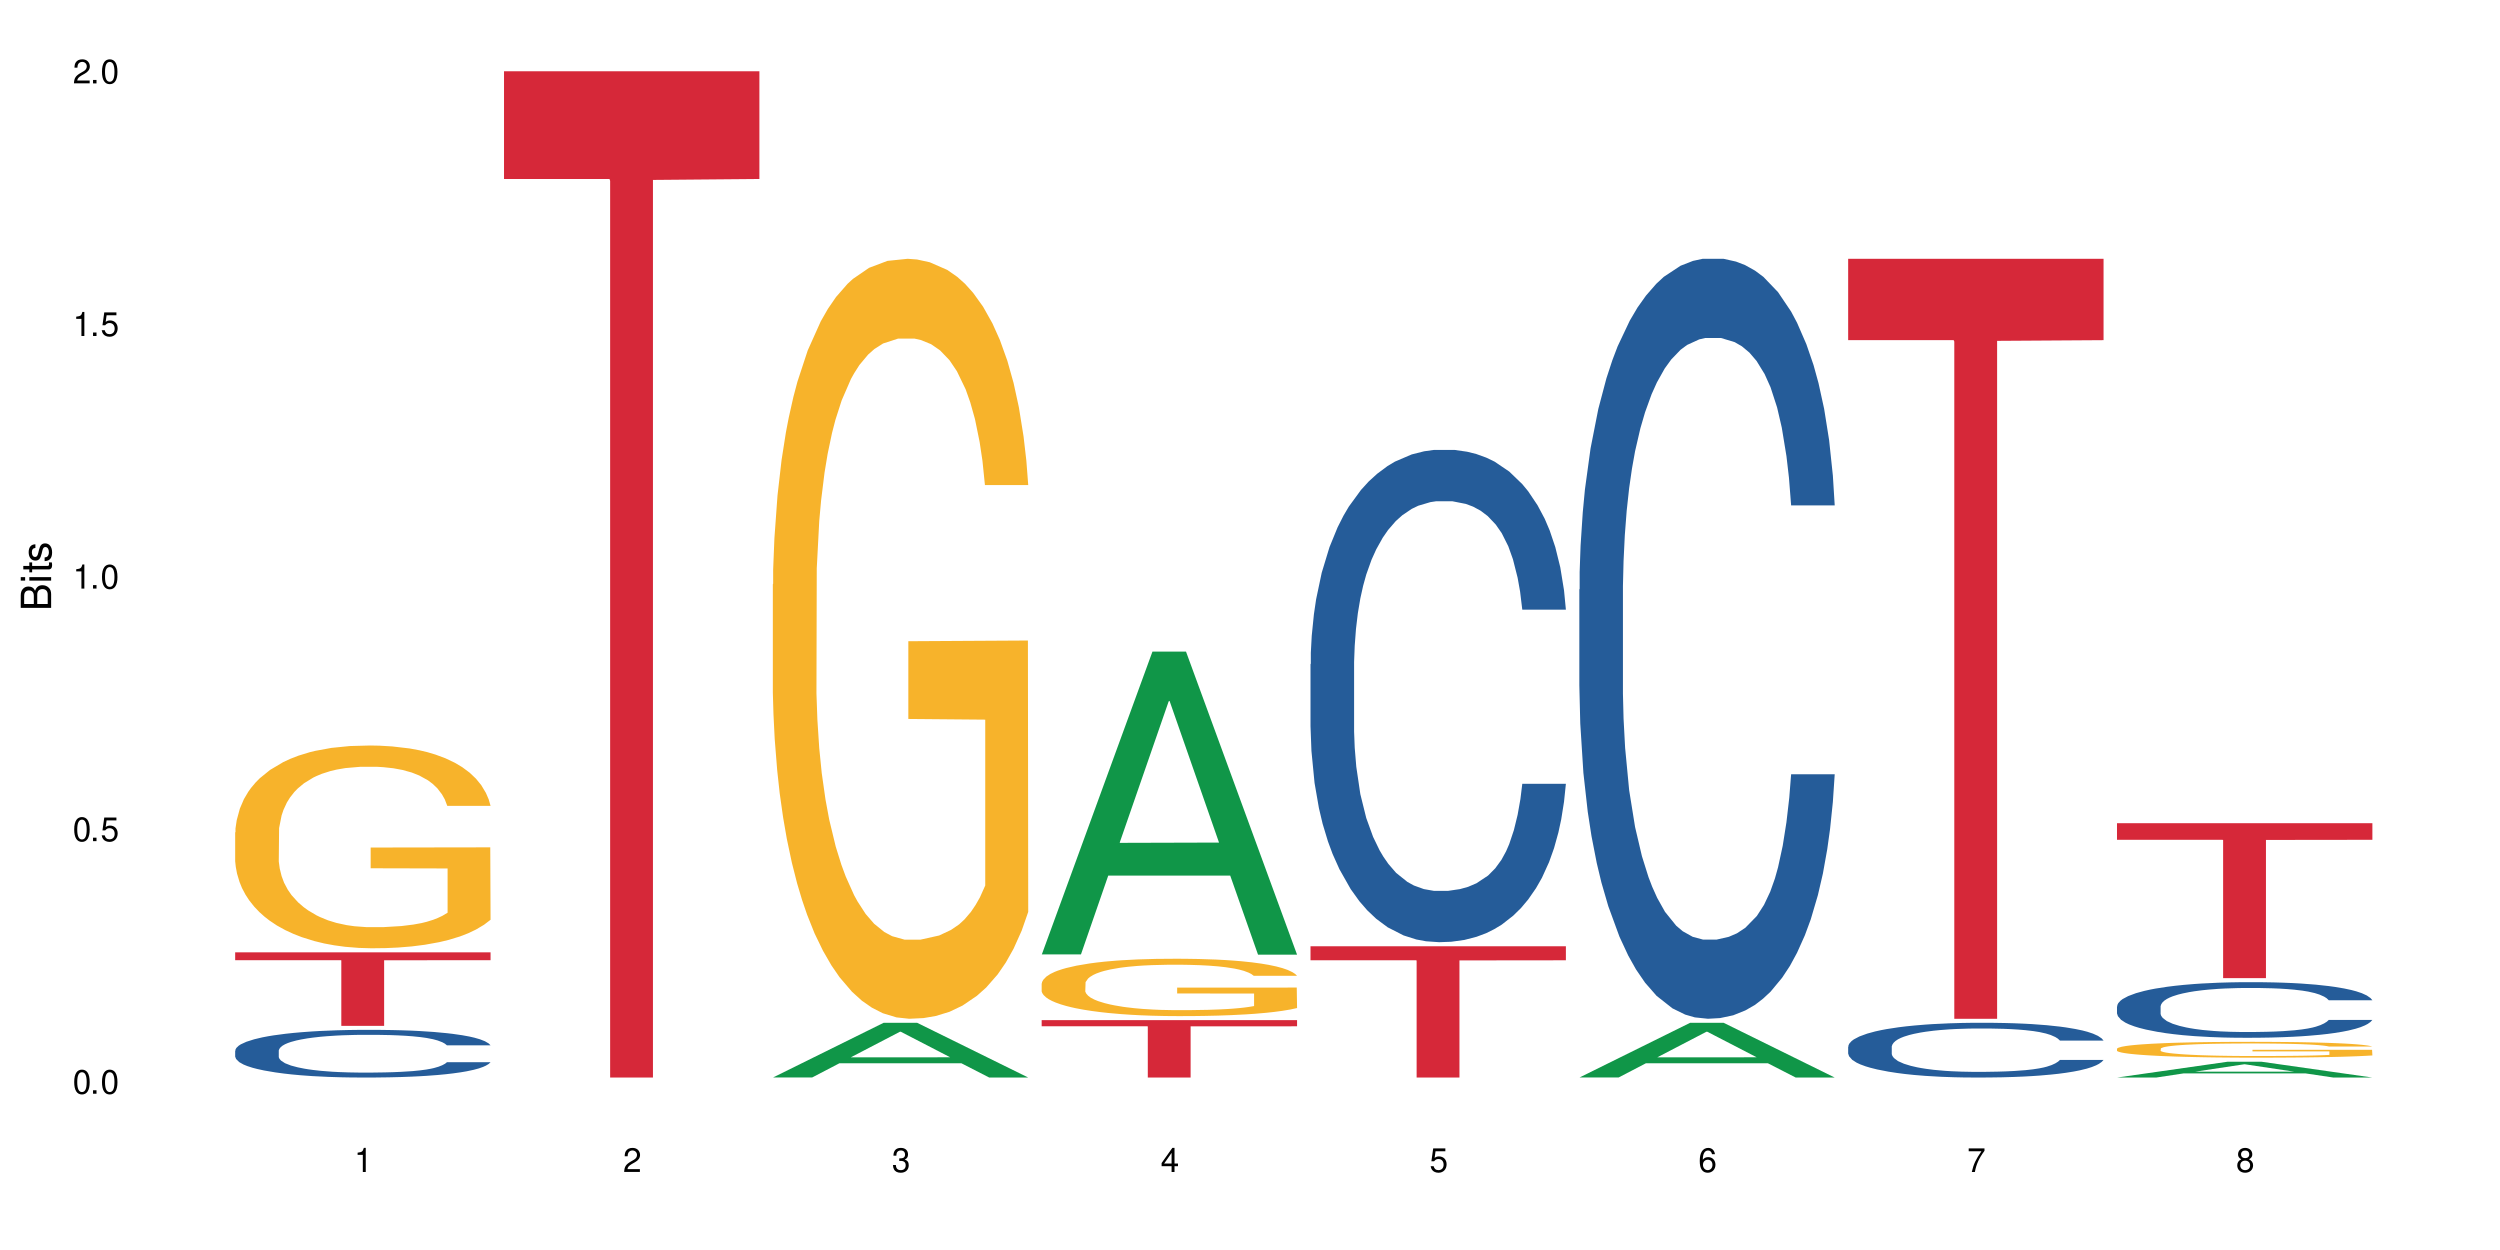 <?xml version="1.0" encoding="UTF-8"?>
<svg xmlns="http://www.w3.org/2000/svg" xmlns:xlink="http://www.w3.org/1999/xlink" width="720" height="360" viewBox="0 0 720 360">
<defs>
<g>
<g id="glyph-0-0">
</g>
<g id="glyph-0-1">
<path d="M 2.641 -6.938 C 2 -6.938 1.422 -6.656 1.078 -6.172 C 0.641 -5.562 0.406 -4.641 0.406 -3.359 C 0.406 -1.016 1.188 0.219 2.641 0.219 C 4.078 0.219 4.859 -1.016 4.859 -3.297 C 4.859 -4.641 4.656 -5.547 4.203 -6.172 C 3.844 -6.656 3.281 -6.938 2.641 -6.938 Z M 2.641 -6.188 C 3.547 -6.188 4 -5.25 4 -3.375 C 4 -1.406 3.562 -0.484 2.625 -0.484 C 1.734 -0.484 1.281 -1.438 1.281 -3.344 C 1.281 -5.25 1.734 -6.188 2.641 -6.188 Z M 2.641 -6.188 "/>
</g>
<g id="glyph-0-2">
<path d="M 1.828 -1 L 0.828 -1 L 0.828 0 L 1.828 0 Z M 1.828 -1 "/>
</g>
<g id="glyph-0-3">
<path d="M 4.562 -6.797 L 1.062 -6.797 L 0.547 -3.094 L 1.328 -3.094 C 1.719 -3.562 2.047 -3.734 2.578 -3.734 C 3.484 -3.734 4.062 -3.109 4.062 -2.094 C 4.062 -1.125 3.484 -0.531 2.578 -0.531 C 1.828 -0.531 1.375 -0.906 1.188 -1.672 L 0.328 -1.672 C 0.453 -1.109 0.547 -0.844 0.75 -0.594 C 1.125 -0.078 1.828 0.219 2.594 0.219 C 3.969 0.219 4.922 -0.781 4.922 -2.219 C 4.922 -3.562 4.031 -4.484 2.719 -4.484 C 2.25 -4.484 1.859 -4.359 1.469 -4.062 L 1.734 -5.969 L 4.562 -5.969 Z M 4.562 -6.797 "/>
</g>
<g id="glyph-0-4">
<path d="M 2.484 -4.938 L 2.484 0 L 3.328 0 L 3.328 -6.938 L 2.766 -6.938 C 2.469 -5.875 2.281 -5.734 0.984 -5.562 L 0.984 -4.938 Z M 2.484 -4.938 "/>
</g>
<g id="glyph-0-5">
<path d="M 4.859 -0.828 L 1.281 -0.828 C 1.359 -1.406 1.672 -1.781 2.5 -2.281 L 3.469 -2.828 C 4.406 -3.344 4.906 -4.062 4.906 -4.906 C 4.906 -5.484 4.672 -6.031 4.266 -6.406 C 3.859 -6.766 3.375 -6.938 2.719 -6.938 C 1.859 -6.938 1.219 -6.625 0.844 -6.031 C 0.609 -5.672 0.5 -5.234 0.484 -4.531 L 1.328 -4.531 C 1.359 -5.016 1.406 -5.281 1.531 -5.516 C 1.75 -5.938 2.188 -6.203 2.703 -6.203 C 3.469 -6.203 4.031 -5.641 4.031 -4.891 C 4.031 -4.344 3.719 -3.859 3.125 -3.516 L 2.234 -3 C 0.812 -2.172 0.406 -1.531 0.328 -0.016 L 4.859 -0.016 Z M 4.859 -0.828 "/>
</g>
<g id="glyph-0-6">
<path d="M 2.125 -3.188 L 2.578 -3.188 C 3.5 -3.188 3.984 -2.766 3.984 -1.922 C 3.984 -1.062 3.469 -0.531 2.594 -0.531 C 1.656 -0.531 1.203 -1 1.156 -2.016 L 0.312 -2.016 C 0.344 -1.453 0.438 -1.094 0.609 -0.781 C 0.953 -0.109 1.625 0.219 2.547 0.219 C 3.953 0.219 4.859 -0.625 4.859 -1.938 C 4.859 -2.828 4.516 -3.297 3.703 -3.594 C 4.344 -3.844 4.656 -4.328 4.656 -5.031 C 4.656 -6.219 3.875 -6.938 2.578 -6.938 C 1.203 -6.938 0.484 -6.172 0.453 -4.703 L 1.297 -4.703 C 1.312 -5.125 1.344 -5.359 1.453 -5.578 C 1.641 -5.969 2.062 -6.203 2.594 -6.203 C 3.344 -6.203 3.797 -5.75 3.797 -5 C 3.797 -4.516 3.609 -4.219 3.25 -4.047 C 3.016 -3.953 2.703 -3.922 2.125 -3.906 Z M 2.125 -3.188 "/>
</g>
<g id="glyph-0-7">
<path d="M 3.141 -1.672 L 3.141 0 L 3.984 0 L 3.984 -1.672 L 4.984 -1.672 L 4.984 -2.438 L 3.984 -2.438 L 3.984 -6.938 L 3.359 -6.938 L 0.266 -2.578 L 0.266 -1.672 Z M 3.141 -2.438 L 1 -2.438 L 3.141 -5.5 Z M 3.141 -2.438 "/>
</g>
<g id="glyph-0-8">
<path d="M 4.781 -5.125 C 4.609 -6.266 3.891 -6.938 2.844 -6.938 C 2.094 -6.938 1.422 -6.578 1.031 -5.953 C 0.594 -5.266 0.406 -4.422 0.406 -3.172 C 0.406 -2 0.578 -1.25 0.984 -0.641 C 1.359 -0.078 1.953 0.219 2.703 0.219 C 3.984 0.219 4.922 -0.75 4.922 -2.094 C 4.922 -3.375 4.062 -4.281 2.844 -4.281 C 2.172 -4.281 1.641 -4.031 1.281 -3.516 C 1.281 -5.234 1.828 -6.188 2.797 -6.188 C 3.391 -6.188 3.797 -5.797 3.938 -5.125 Z M 2.734 -3.531 C 3.547 -3.531 4.062 -2.953 4.062 -2.031 C 4.062 -1.156 3.484 -0.531 2.703 -0.531 C 1.922 -0.531 1.328 -1.188 1.328 -2.078 C 1.328 -2.938 1.906 -3.531 2.734 -3.531 Z M 2.734 -3.531 "/>
</g>
<g id="glyph-0-9">
<path d="M 4.984 -6.797 L 0.438 -6.797 L 0.438 -5.969 L 4.109 -5.969 C 2.5 -3.656 1.828 -2.234 1.328 0 L 2.219 0 C 2.594 -2.172 3.453 -4.047 4.984 -6.094 Z M 4.984 -6.797 "/>
</g>
<g id="glyph-0-10">
<path d="M 3.75 -3.656 C 4.469 -4.094 4.688 -4.438 4.688 -5.078 C 4.688 -6.172 3.844 -6.938 2.641 -6.938 C 1.438 -6.938 0.594 -6.172 0.594 -5.094 C 0.594 -4.438 0.812 -4.094 1.516 -3.656 C 0.734 -3.266 0.359 -2.703 0.359 -1.922 C 0.359 -0.656 1.281 0.219 2.641 0.219 C 3.984 0.219 4.922 -0.656 4.922 -1.922 C 4.922 -2.703 4.531 -3.266 3.75 -3.656 Z M 2.641 -6.188 C 3.359 -6.188 3.812 -5.75 3.812 -5.062 C 3.812 -4.406 3.344 -3.984 2.641 -3.984 C 1.922 -3.984 1.453 -4.406 1.453 -5.078 C 1.453 -5.75 1.922 -6.188 2.641 -6.188 Z M 2.641 -3.266 C 3.484 -3.266 4.062 -2.719 4.062 -1.906 C 4.062 -1.078 3.484 -0.531 2.625 -0.531 C 1.797 -0.531 1.219 -1.094 1.219 -1.906 C 1.219 -2.719 1.781 -3.266 2.641 -3.266 Z M 2.641 -3.266 "/>
</g>
<g id="glyph-1-0">
</g>
<g id="glyph-1-1">
<path d="M 0 -0.953 L 0 -4.891 C 0 -5.719 -0.234 -6.344 -0.734 -6.797 C -1.188 -7.234 -1.812 -7.469 -2.5 -7.469 C -3.547 -7.469 -4.188 -7 -4.625 -5.875 C -4.984 -6.688 -5.625 -7.094 -6.531 -7.094 C -7.172 -7.094 -7.734 -6.859 -8.141 -6.391 C -8.562 -5.922 -8.75 -5.344 -8.75 -4.5 L -8.75 -0.953 Z M -4.984 -2.062 L -7.766 -2.062 L -7.766 -4.219 C -7.766 -4.844 -7.688 -5.203 -7.453 -5.5 C -7.219 -5.812 -6.859 -5.969 -6.375 -5.969 C -5.891 -5.969 -5.531 -5.812 -5.297 -5.5 C -5.062 -5.203 -4.984 -4.844 -4.984 -4.219 Z M -0.984 -2.062 L -4 -2.062 L -4 -4.781 C -4 -5.766 -3.438 -6.359 -2.484 -6.359 C -1.547 -6.359 -0.984 -5.766 -0.984 -4.781 Z M -0.984 -2.062 "/>
</g>
<g id="glyph-1-2">
<path d="M -6.281 -1.797 L -6.281 -0.797 L 0 -0.797 L 0 -1.797 Z M -8.75 -1.797 L -8.75 -0.797 L -7.484 -0.797 L -7.484 -1.797 Z M -8.75 -1.797 "/>
</g>
<g id="glyph-1-3">
<path d="M -6.281 -3.047 L -6.281 -2.016 L -8.016 -2.016 L -8.016 -1.016 L -6.281 -1.016 L -6.281 -0.172 L -5.469 -0.172 L -5.469 -1.016 L -0.719 -1.016 C -0.078 -1.016 0.281 -1.453 0.281 -2.234 C 0.281 -2.5 0.25 -2.719 0.188 -3.047 L -0.641 -3.047 C -0.609 -2.906 -0.594 -2.766 -0.594 -2.562 C -0.594 -2.141 -0.719 -2.016 -1.156 -2.016 L -5.469 -2.016 L -5.469 -3.047 Z M -6.281 -3.047 "/>
</g>
<g id="glyph-1-4">
<path d="M -4.531 -5.25 C -5.766 -5.25 -6.469 -4.422 -6.469 -2.969 C -6.469 -1.516 -5.719 -0.562 -4.547 -0.562 C -3.562 -0.562 -3.094 -1.062 -2.734 -2.562 L -2.516 -3.484 C -2.344 -4.188 -2.094 -4.469 -1.641 -4.469 C -1.047 -4.469 -0.641 -3.875 -0.641 -3 C -0.641 -2.453 -0.797 -2 -1.062 -1.75 C -1.25 -1.594 -1.422 -1.531 -1.875 -1.469 L -1.875 -0.406 C -0.422 -0.453 0.281 -1.266 0.281 -2.922 C 0.281 -4.5 -0.5 -5.516 -1.719 -5.516 C -2.656 -5.516 -3.172 -4.984 -3.469 -3.734 L -3.703 -2.766 C -3.891 -1.953 -4.156 -1.609 -4.594 -1.609 C -5.188 -1.609 -5.547 -2.125 -5.547 -2.938 C -5.547 -3.75 -5.203 -4.172 -4.531 -4.203 Z M -4.531 -5.25 "/>
</g>
</g>
</defs>
<rect x="-72" y="-36" width="864" height="432" fill="rgb(100%, 100%, 100%)" fill-opacity="1"/>
<path fill-rule="nonzero" fill="rgb(14.51%, 36.078%, 60%)" fill-opacity="1" d="M 67.73 302.578 L 67.82 302.566 L 67.82 302.266 L 68.09 301.789 L 68.719 301.184 L 69.344 300.77 L 70.961 300.031 L 73.203 299.316 L 75.535 298.762 L 77.238 298.438 L 78.766 298.188 L 82.262 297.723 L 84.504 297.484 L 86.926 297.27 L 89.887 297.055 L 92.039 296.93 L 96.883 296.73 L 100.469 296.641 L 103.25 296.605 L 109.262 296.605 L 112.848 296.656 L 115.449 296.719 L 118.32 296.816 L 120.742 296.93 L 124.957 297.207 L 128.727 297.559 L 130.43 297.758 L 133.121 298.148 L 135.184 298.523 L 136.617 298.852 L 138.234 299.316 L 139.668 299.879 L 140.746 300.52 L 141.281 301.059 L 128.727 301.059 L 128.098 300.559 L 127.379 300.168 L 126.035 299.652 L 124.688 299.289 L 122.805 298.926 L 121.102 298.688 L 118.77 298.449 L 116.707 298.301 L 114.555 298.188 L 112.488 298.109 L 108.543 298.035 L 103.969 298.035 L 102.266 298.059 L 98.766 298.16 L 96.883 298.25 L 94.191 298.426 L 92.309 298.586 L 90.066 298.84 L 88.539 299.051 L 86.656 299.379 L 85.312 299.668 L 83.785 300.082 L 82.891 300.395 L 82.082 300.746 L 81.363 301.16 L 80.828 301.598 L 80.469 302.062 L 80.289 302.516 L 80.289 304.461 L 80.469 304.91 L 80.918 305.438 L 82.082 306.203 L 83.785 306.871 L 85.762 307.395 L 87.645 307.773 L 88.719 307.949 L 90.156 308.148 L 92.398 308.398 L 95.629 308.652 L 97.512 308.75 L 100.383 308.852 L 103.34 308.902 L 107.289 308.902 L 110.785 308.852 L 113.117 308.789 L 115.539 308.688 L 118.859 308.477 L 120.922 308.273 L 122.715 308.035 L 124.062 307.797 L 124.957 307.598 L 126.305 307.207 L 127.379 306.781 L 128.188 306.344 L 128.727 305.914 L 141.281 305.914 L 140.746 306.418 L 139.938 306.906 L 139.129 307.27 L 137.875 307.711 L 136.441 308.098 L 134.375 308.539 L 132.672 308.828 L 130.43 309.141 L 128.367 309.379 L 126.125 309.594 L 122.805 309.844 L 120.652 309.969 L 118.32 310.082 L 115.539 310.184 L 112.043 310.27 L 108.273 310.32 L 104.777 310.332 L 101.008 310.309 L 98.227 310.258 L 94.551 310.145 L 89.977 309.918 L 86.656 309.68 L 84.055 309.441 L 81.812 309.191 L 79.301 308.852 L 76.074 308.301 L 74.098 307.871 L 72.754 307.523 L 71.23 307.031 L 70.152 306.594 L 68.898 305.891 L 68 305 L 67.73 304.309 Z M 67.73 302.578 "/>
<path fill-rule="nonzero" fill="rgb(96.863%, 70.196%, 16.863%)" fill-opacity="1" d="M 67.73 239.715 L 67.82 239.664 L 67.82 238.598 L 68.18 236.195 L 69.078 232.891 L 70.242 230.168 L 71.5 228.035 L 72.305 226.914 L 73.652 225.316 L 74.816 224.141 L 77.777 221.742 L 81.543 219.504 L 83.609 218.543 L 85.941 217.637 L 89.258 216.621 L 90.785 216.25 L 95.449 215.395 L 100.738 214.863 L 106.57 214.703 L 109.262 214.754 L 112.938 214.969 L 117.961 215.555 L 120.832 216.09 L 123.074 216.621 L 125.406 217.316 L 128.277 218.383 L 130.969 219.664 L 133.121 220.941 L 135.273 222.543 L 137.066 224.25 L 138.594 226.117 L 139.938 228.355 L 140.746 230.223 L 141.281 232.09 L 128.816 232.09 L 128.098 230.223 L 127.289 228.781 L 125.945 227.023 L 124.598 225.742 L 123.254 224.73 L 120.742 223.344 L 118.59 222.488 L 115.898 221.742 L 113.297 221.262 L 110.336 220.941 L 108.543 220.836 L 103.789 220.836 L 99.484 221.207 L 96.973 221.637 L 95.18 222.062 L 92.668 222.863 L 91.141 223.504 L 90.246 223.93 L 87.555 225.582 L 85.762 227.074 L 84.773 228.09 L 83.52 229.688 L 82.621 231.129 L 81.633 233.262 L 81.098 234.863 L 80.379 238.488 L 80.289 248.09 L 80.559 250.117 L 81.098 252.305 L 81.812 254.223 L 82.891 256.25 L 83.965 257.797 L 85.852 259.875 L 87.465 261.262 L 88.719 262.172 L 91.141 263.609 L 92.129 264.09 L 94.461 265.051 L 96.883 265.797 L 99.844 266.438 L 102.086 266.758 L 105.672 267.023 L 110.246 267.023 L 115.629 266.703 L 119.039 266.277 L 121.371 265.852 L 122.895 265.477 L 124.777 264.891 L 126.125 264.355 L 127.379 263.77 L 128.906 262.863 L 128.906 250.117 L 106.75 250.062 L 106.75 244.09 L 141.195 244.035 L 141.281 264.891 L 139.398 266.332 L 137.066 267.719 L 134.824 268.785 L 132.492 269.691 L 129.176 270.703 L 126.484 271.344 L 122.355 272.09 L 118.59 272.57 L 114.645 272.891 L 111.145 273.051 L 107.02 273.105 L 103.34 272.996 L 99.395 272.676 L 96.254 272.25 L 93.383 271.719 L 90.516 271.023 L 86.926 269.902 L 84.594 268.996 L 82.172 267.879 L 79.75 266.543 L 77.598 265.105 L 76.164 263.984 L 74.727 262.703 L 73.203 261.102 L 71.766 259.289 L 70.691 257.637 L 69.703 255.77 L 68.988 254.012 L 68.27 251.609 L 67.91 249.691 L 67.73 248.035 Z M 67.73 239.715 "/>
<path fill-rule="nonzero" fill="rgb(83.922%, 15.686%, 22.353%)" fill-opacity="1" d="M 67.73 274.27 L 141.281 274.27 L 141.281 276.535 L 110.629 276.555 L 110.629 295.441 L 98.297 295.441 L 98.297 276.574 L 98.117 276.535 L 67.73 276.535 Z M 67.73 274.27 "/>
<path fill-rule="nonzero" fill="rgb(83.922%, 15.686%, 22.353%)" fill-opacity="1" d="M 145.156 20.527 L 218.707 20.527 L 218.707 51.547 L 188.051 51.82 L 188.051 310.332 L 175.719 310.332 L 175.719 52.094 L 175.539 51.547 L 145.156 51.547 Z M 145.156 20.527 "/>
<path fill-rule="nonzero" fill="rgb(6.275%, 58.824%, 28.235%)" fill-opacity="1" d="M 222.578 310.316 L 222.656 310.305 L 254.48 294.57 L 264.148 294.57 L 296.129 310.332 L 284.895 310.332 L 276.879 306.219 L 241.75 306.219 L 233.895 310.316 L 222.578 310.316 L 245.129 304.516 L 273.656 304.5 L 259.434 297.145 L 259.273 297.133 L 259.117 297.176 L 245.051 304.5 L 245.129 304.516 Z M 222.578 310.316 "/>
<path fill-rule="nonzero" fill="rgb(96.863%, 70.196%, 16.863%)" fill-opacity="1" d="M 222.578 168.281 L 222.668 168.078 L 222.668 164.082 L 223.027 155.086 L 223.922 142.695 L 225.09 132.5 L 226.344 124.504 L 227.152 120.309 L 228.496 114.312 L 229.664 109.914 L 232.625 100.918 L 236.391 92.523 L 238.453 88.926 L 240.785 85.527 L 244.105 81.73 L 245.629 80.332 L 250.293 77.133 L 255.586 75.133 L 261.418 74.535 L 264.109 74.734 L 267.785 75.535 L 272.809 77.734 L 275.68 79.73 L 277.922 81.73 L 280.254 84.328 L 283.125 88.328 L 285.816 93.125 L 287.969 97.922 L 290.121 103.918 L 291.914 110.312 L 293.438 117.309 L 294.785 125.703 L 295.59 132.699 L 296.129 139.695 L 283.66 139.695 L 282.945 132.699 L 282.137 127.305 L 280.793 120.707 L 279.445 115.91 L 278.102 112.113 L 275.59 106.914 L 273.438 103.719 L 270.746 100.918 L 268.145 99.121 L 265.184 97.922 L 263.391 97.52 L 258.637 97.52 L 254.332 98.922 L 251.82 100.52 L 250.023 102.117 L 247.512 105.117 L 245.988 107.516 L 245.094 109.113 L 242.402 115.312 L 240.605 120.906 L 239.621 124.707 L 238.363 130.703 L 237.469 136.098 L 236.48 144.094 L 235.941 150.09 L 235.227 163.684 L 235.137 199.66 L 235.406 207.258 L 235.941 215.453 L 236.66 222.648 L 237.738 230.242 L 238.812 236.039 L 240.695 243.836 L 242.312 249.031 L 243.566 252.43 L 245.988 257.828 L 246.977 259.625 L 249.309 263.223 L 251.73 266.023 L 254.691 268.422 L 256.934 269.621 L 260.52 270.621 L 265.094 270.621 L 270.477 269.422 L 273.887 267.82 L 276.219 266.223 L 277.742 264.824 L 279.625 262.625 L 280.973 260.625 L 282.227 258.426 L 283.75 255.027 L 283.75 207.258 L 261.598 207.059 L 261.598 184.672 L 296.039 184.469 L 296.129 262.625 L 294.246 268.023 L 291.914 273.219 L 289.672 277.215 L 287.34 280.613 L 284.02 284.41 L 281.328 286.809 L 277.203 289.609 L 273.438 291.406 L 269.488 292.605 L 265.992 293.207 L 261.867 293.406 L 258.188 293.008 L 254.242 291.809 L 251.102 290.207 L 248.23 288.211 L 245.359 285.609 L 241.773 281.414 L 239.441 278.016 L 237.02 273.816 L 234.598 268.82 L 232.445 263.426 L 231.008 259.227 L 229.574 254.43 L 228.051 248.434 L 226.613 241.637 L 225.539 235.441 L 224.551 228.445 L 223.832 221.848 L 223.117 212.855 L 222.758 205.656 L 222.578 199.461 Z M 222.578 168.281 "/>
<path fill-rule="nonzero" fill="rgb(6.275%, 58.824%, 28.235%)" fill-opacity="1" d="M 300 274.871 L 300.078 274.789 L 331.906 187.664 L 341.57 187.664 L 373.555 274.953 L 362.316 274.953 L 354.301 252.168 L 319.176 252.168 L 311.316 274.871 L 300 274.871 L 322.555 242.742 L 351.078 242.66 L 336.855 201.926 L 336.699 201.844 L 336.543 202.09 L 322.477 242.66 L 322.555 242.742 Z M 300 274.871 "/>
<path fill-rule="nonzero" fill="rgb(96.863%, 70.196%, 16.863%)" fill-opacity="1" d="M 300 283.195 L 300.09 283.18 L 300.09 282.879 L 300.449 282.199 L 301.348 281.262 L 302.512 280.492 L 303.77 279.891 L 304.574 279.57 L 305.922 279.121 L 307.086 278.789 L 310.047 278.109 L 313.816 277.473 L 315.879 277.203 L 318.211 276.945 L 321.527 276.66 L 323.055 276.555 L 327.719 276.312 L 333.012 276.16 L 338.84 276.117 L 341.531 276.133 L 345.207 276.191 L 350.23 276.355 L 353.102 276.508 L 355.344 276.66 L 357.676 276.855 L 360.547 277.156 L 363.238 277.52 L 365.391 277.883 L 367.543 278.336 L 369.336 278.816 L 370.863 279.344 L 372.207 279.98 L 373.016 280.508 L 373.555 281.035 L 361.086 281.035 L 360.367 280.508 L 359.559 280.102 L 358.215 279.602 L 356.871 279.238 L 355.523 278.953 L 353.012 278.562 L 350.859 278.32 L 348.168 278.109 L 345.566 277.973 L 342.609 277.883 L 340.812 277.852 L 336.059 277.852 L 331.754 277.957 L 329.242 278.078 L 327.449 278.199 L 324.938 278.426 L 323.414 278.605 L 322.516 278.727 L 319.824 279.195 L 318.031 279.617 L 317.043 279.902 L 315.789 280.355 L 314.891 280.766 L 313.902 281.367 L 313.367 281.82 L 312.648 282.848 L 312.559 285.562 L 312.828 286.137 L 313.367 286.758 L 314.082 287.301 L 315.16 287.871 L 316.234 288.312 L 318.121 288.898 L 319.734 289.293 L 320.992 289.547 L 323.414 289.957 L 324.398 290.09 L 326.73 290.363 L 329.152 290.574 L 332.113 290.754 L 334.355 290.848 L 337.941 290.922 L 342.52 290.922 L 347.898 290.832 L 351.309 290.711 L 353.641 290.59 L 355.164 290.484 L 357.047 290.316 L 358.395 290.168 L 359.648 290 L 361.176 289.746 L 361.176 286.137 L 339.02 286.121 L 339.02 284.434 L 373.465 284.418 L 373.555 290.316 L 371.668 290.727 L 369.336 291.117 L 367.094 291.418 L 364.762 291.676 L 361.445 291.965 L 358.754 292.145 L 354.629 292.355 L 350.859 292.492 L 346.914 292.582 L 343.414 292.629 L 339.289 292.641 L 335.609 292.613 L 331.664 292.52 L 328.523 292.402 L 325.656 292.25 L 322.785 292.055 L 319.195 291.738 L 316.863 291.48 L 314.441 291.164 L 312.02 290.785 L 309.867 290.379 L 308.434 290.062 L 306.996 289.699 L 305.473 289.246 L 304.039 288.734 L 302.961 288.266 L 301.973 287.738 L 301.258 287.238 L 300.539 286.559 L 300.18 286.016 L 300 285.547 Z M 300 283.195 "/>
<path fill-rule="nonzero" fill="rgb(83.922%, 15.686%, 22.353%)" fill-opacity="1" d="M 300 293.805 L 373.555 293.805 L 373.555 295.574 L 342.898 295.59 L 342.898 310.332 L 330.566 310.332 L 330.566 295.605 L 330.387 295.574 L 300 295.574 Z M 300 293.805 "/>
<path fill-rule="nonzero" fill="rgb(14.51%, 36.078%, 60%)" fill-opacity="1" d="M 377.426 191.266 L 377.516 191.137 L 377.516 188.023 L 377.781 183.102 L 378.41 176.879 L 379.039 172.605 L 380.652 164.957 L 382.895 157.57 L 385.227 151.871 L 386.934 148.5 L 388.457 145.91 L 391.957 141.113 L 394.199 138.652 L 396.621 136.449 L 399.578 134.246 L 401.734 132.949 L 406.574 130.875 L 410.164 129.969 L 412.945 129.582 L 418.953 129.582 L 422.543 130.098 L 425.145 130.746 L 428.016 131.785 L 430.438 132.949 L 434.652 135.801 L 438.418 139.43 L 440.125 141.504 L 442.812 145.52 L 444.879 149.406 L 446.312 152.777 L 447.926 157.57 L 449.363 163.402 L 450.438 170.012 L 450.977 175.586 L 438.418 175.586 L 437.789 170.402 L 437.074 166.383 L 435.727 161.07 L 434.383 157.312 L 432.5 153.555 L 430.793 151.094 L 428.461 148.629 L 426.398 147.074 L 424.246 145.91 L 422.184 145.133 L 418.238 144.355 L 413.664 144.355 L 411.957 144.613 L 408.461 145.648 L 406.574 146.559 L 403.887 148.371 L 402 150.055 L 399.758 152.648 L 398.234 154.852 L 396.352 158.219 L 395.004 161.199 L 393.48 165.477 L 392.582 168.715 L 391.777 172.344 L 391.059 176.621 L 390.52 181.156 L 390.16 185.953 L 389.98 190.617 L 389.98 210.703 L 390.16 215.367 L 390.609 220.812 L 391.777 228.715 L 393.48 235.586 L 395.453 241.027 L 397.336 244.914 L 398.414 246.73 L 399.848 248.801 L 402.09 251.395 L 405.32 253.984 L 407.203 255.023 L 410.074 256.059 L 413.035 256.578 L 416.98 256.578 L 420.48 256.059 L 422.812 255.41 L 425.234 254.375 L 428.551 252.172 L 430.613 250.098 L 432.41 247.637 L 433.754 245.172 L 434.652 243.102 L 435.996 239.082 L 437.074 234.676 L 437.879 230.141 L 438.418 225.734 L 450.977 225.734 L 450.438 230.918 L 449.633 235.973 L 448.824 239.73 L 447.566 244.266 L 446.133 248.285 L 444.07 252.82 L 442.367 255.801 L 440.125 259.039 L 438.059 261.5 L 435.816 263.703 L 432.5 266.297 L 430.348 267.594 L 428.016 268.758 L 425.234 269.797 L 421.734 270.703 L 417.969 271.223 L 414.469 271.352 L 410.703 271.09 L 407.922 270.574 L 404.242 269.406 L 399.668 267.074 L 396.352 264.613 L 393.75 262.148 L 391.508 259.559 L 388.996 256.059 L 385.766 250.355 L 383.793 245.953 L 382.449 242.324 L 380.922 237.27 L 379.848 232.734 L 378.59 225.477 L 377.695 216.277 L 377.426 209.148 Z M 377.426 191.266 "/>
<path fill-rule="nonzero" fill="rgb(83.922%, 15.686%, 22.353%)" fill-opacity="1" d="M 377.426 272.516 L 450.977 272.516 L 450.977 276.562 L 420.324 276.598 L 420.324 310.332 L 407.988 310.332 L 407.988 276.633 L 407.809 276.562 L 377.426 276.562 Z M 377.426 272.516 "/>
<path fill-rule="nonzero" fill="rgb(6.275%, 58.824%, 28.235%)" fill-opacity="1" d="M 454.848 310.316 L 454.926 310.305 L 486.75 294.57 L 496.418 294.57 L 528.398 310.332 L 517.164 310.332 L 509.148 306.219 L 474.023 306.219 L 466.164 310.316 L 454.848 310.316 L 477.402 304.516 L 505.926 304.5 L 491.703 297.145 L 491.547 297.133 L 491.387 297.176 L 477.32 304.5 L 477.402 304.516 Z M 454.848 310.316 "/>
<path fill-rule="nonzero" fill="rgb(14.51%, 36.078%, 60%)" fill-opacity="1" d="M 454.848 169.766 L 454.938 169.566 L 454.938 164.766 L 455.207 157.16 L 455.836 147.559 L 456.461 140.957 L 458.078 129.152 L 460.32 117.75 L 462.652 108.945 L 464.355 103.746 L 465.879 99.742 L 469.379 92.34 L 471.621 88.539 L 474.043 85.137 L 477.004 81.738 L 479.156 79.738 L 484 76.535 L 487.586 75.137 L 490.367 74.535 L 496.379 74.535 L 499.965 75.336 L 502.566 76.336 L 505.438 77.938 L 507.859 79.738 L 512.074 84.137 L 515.844 89.738 L 517.547 92.941 L 520.238 99.145 L 522.301 105.145 L 523.734 110.348 L 525.352 117.75 L 526.785 126.754 L 527.863 136.957 L 528.398 145.559 L 515.844 145.559 L 515.215 137.555 L 514.496 131.352 L 513.152 123.152 L 511.805 117.348 L 509.922 111.547 L 508.219 107.746 L 505.887 103.945 L 503.824 101.543 L 501.672 99.742 L 499.605 98.543 L 495.66 97.344 L 491.086 97.344 L 489.383 97.742 L 485.883 99.344 L 484 100.742 L 481.309 103.543 L 479.426 106.145 L 477.184 110.148 L 475.656 113.547 L 473.773 118.75 L 472.43 123.352 L 470.902 129.953 L 470.008 134.953 L 469.199 140.555 L 468.48 147.16 L 467.945 154.16 L 467.586 161.562 L 467.406 168.766 L 467.406 199.777 L 467.586 206.977 L 468.035 215.383 L 469.199 227.586 L 470.902 238.188 L 472.879 246.59 L 474.762 252.594 L 475.836 255.395 L 477.273 258.594 L 479.516 262.598 L 482.742 266.598 L 484.629 268.199 L 487.496 269.801 L 490.457 270.598 L 494.406 270.598 L 497.902 269.801 L 500.234 268.797 L 502.656 267.199 L 505.977 263.797 L 508.039 260.598 L 509.832 256.793 L 511.18 252.992 L 512.074 249.793 L 513.422 243.59 L 514.496 236.789 L 515.305 229.785 L 515.844 222.984 L 528.398 222.984 L 527.863 230.984 L 527.055 238.789 L 526.246 244.59 L 524.992 251.594 L 523.555 257.797 L 521.492 264.797 L 519.789 269.398 L 517.547 274.402 L 515.484 278.203 L 513.242 281.602 L 509.922 285.605 L 507.77 287.605 L 505.438 289.406 L 502.656 291.004 L 499.16 292.406 L 495.391 293.207 L 491.895 293.406 L 488.125 293.008 L 485.344 292.207 L 481.668 290.406 L 477.094 286.805 L 473.773 283.004 L 471.172 279.203 L 468.93 275.199 L 466.418 269.801 L 463.191 260.996 L 461.215 254.195 L 459.871 248.594 L 458.348 240.789 L 457.27 233.785 L 456.016 222.582 L 455.117 208.379 L 454.848 197.375 Z M 454.848 169.766 "/>
<path fill-rule="nonzero" fill="rgb(14.51%, 36.078%, 60%)" fill-opacity="1" d="M 532.27 301.43 L 532.359 301.414 L 532.359 301.066 L 532.629 300.52 L 533.258 299.828 L 533.887 299.355 L 535.5 298.504 L 537.742 297.684 L 540.074 297.047 L 541.777 296.676 L 543.305 296.387 L 546.801 295.852 L 549.043 295.578 L 551.465 295.336 L 554.426 295.09 L 556.578 294.945 L 561.422 294.715 L 565.012 294.613 L 567.793 294.57 L 573.801 294.57 L 577.391 294.629 L 579.992 294.699 L 582.859 294.816 L 585.281 294.945 L 589.5 295.262 L 593.266 295.664 L 594.969 295.895 L 597.66 296.344 L 599.723 296.773 L 601.16 297.148 L 602.773 297.684 L 604.207 298.332 L 605.285 299.066 L 605.824 299.684 L 593.266 299.684 L 592.637 299.109 L 591.922 298.664 L 590.574 298.07 L 589.23 297.652 L 587.344 297.234 L 585.641 296.961 L 583.309 296.688 L 581.246 296.516 L 579.094 296.387 L 577.031 296.301 L 573.082 296.215 L 568.508 296.215 L 566.805 296.242 L 563.305 296.355 L 561.422 296.457 L 558.73 296.66 L 556.848 296.848 L 554.605 297.137 L 553.082 297.379 L 551.199 297.754 L 549.852 298.086 L 548.328 298.562 L 547.43 298.922 L 546.621 299.324 L 545.906 299.801 L 545.367 300.305 L 545.008 300.836 L 544.828 301.355 L 544.828 303.59 L 545.008 304.109 L 545.457 304.715 L 546.621 305.594 L 548.328 306.355 L 550.301 306.961 L 552.184 307.395 L 553.262 307.594 L 554.695 307.824 L 556.938 308.113 L 560.168 308.402 L 562.051 308.516 L 564.922 308.633 L 567.883 308.691 L 571.828 308.691 L 575.324 308.633 L 577.656 308.559 L 580.078 308.445 L 583.398 308.199 L 585.461 307.969 L 587.254 307.695 L 588.602 307.422 L 589.5 307.191 L 590.844 306.746 L 591.922 306.254 L 592.727 305.75 L 593.266 305.262 L 605.824 305.262 L 605.285 305.836 L 604.477 306.398 L 603.672 306.816 L 602.414 307.32 L 600.98 307.77 L 598.918 308.273 L 597.211 308.605 L 594.969 308.965 L 592.906 309.238 L 590.664 309.48 L 587.344 309.77 L 585.191 309.914 L 582.859 310.043 L 580.078 310.16 L 576.582 310.262 L 572.816 310.316 L 569.316 310.332 L 565.551 310.305 L 562.77 310.246 L 559.09 310.117 L 554.516 309.855 L 551.199 309.582 L 548.598 309.309 L 546.355 309.02 L 543.844 308.633 L 540.613 308 L 538.641 307.508 L 537.293 307.105 L 535.77 306.543 L 534.691 306.039 L 533.438 305.23 L 532.539 304.211 L 532.27 303.418 Z M 532.27 301.43 "/>
<path fill-rule="nonzero" fill="rgb(83.922%, 15.686%, 22.353%)" fill-opacity="1" d="M 532.27 74.535 L 605.824 74.535 L 605.824 97.965 L 575.168 98.168 L 575.168 293.406 L 562.836 293.406 L 562.836 98.375 L 562.656 97.965 L 532.27 97.965 Z M 532.27 74.535 "/>
<path fill-rule="nonzero" fill="rgb(6.275%, 58.824%, 28.235%)" fill-opacity="1" d="M 609.695 310.328 L 609.773 310.324 L 641.598 305.773 L 651.266 305.773 L 683.246 310.332 L 672.008 310.332 L 663.996 309.141 L 628.867 309.141 L 621.012 310.328 L 609.695 310.328 L 632.246 308.648 L 660.773 308.645 L 646.551 306.516 L 646.391 306.512 L 646.234 306.527 L 632.168 308.645 L 632.246 308.648 Z M 609.695 310.328 "/>
<path fill-rule="nonzero" fill="rgb(14.51%, 36.078%, 60%)" fill-opacity="1" d="M 609.695 289.84 L 609.785 289.828 L 609.785 289.477 L 610.055 288.918 L 610.68 288.219 L 611.309 287.734 L 612.922 286.871 L 615.164 286.035 L 617.5 285.395 L 619.203 285.012 L 620.727 284.719 L 624.227 284.18 L 626.469 283.902 L 628.891 283.652 L 631.852 283.402 L 634.004 283.258 L 638.848 283.023 L 642.434 282.922 L 645.215 282.875 L 651.223 282.875 L 654.812 282.934 L 657.414 283.008 L 660.285 283.125 L 662.707 283.258 L 666.922 283.578 L 670.688 283.988 L 672.395 284.223 L 675.086 284.676 L 677.148 285.113 L 678.582 285.496 L 680.195 286.035 L 681.633 286.695 L 682.707 287.441 L 683.246 288.07 L 670.688 288.07 L 670.062 287.484 L 669.344 287.031 L 667.996 286.434 L 666.652 286.008 L 664.77 285.582 L 663.066 285.305 L 660.734 285.027 L 658.668 284.852 L 656.516 284.719 L 654.453 284.633 L 650.508 284.543 L 645.934 284.543 L 644.227 284.574 L 640.73 284.691 L 638.848 284.793 L 636.156 285 L 634.273 285.188 L 632.027 285.48 L 630.504 285.73 L 628.621 286.109 L 627.273 286.445 L 625.75 286.93 L 624.852 287.297 L 624.047 287.707 L 623.328 288.188 L 622.789 288.699 L 622.43 289.242 L 622.254 289.77 L 622.254 292.035 L 622.43 292.562 L 622.879 293.176 L 624.047 294.07 L 625.75 294.848 L 627.723 295.461 L 629.605 295.898 L 630.684 296.105 L 632.117 296.34 L 634.363 296.633 L 637.59 296.922 L 639.473 297.039 L 642.344 297.156 L 645.305 297.215 L 649.25 297.215 L 652.75 297.156 L 655.082 297.086 L 657.504 296.969 L 660.82 296.719 L 662.887 296.484 L 664.68 296.207 L 666.023 295.93 L 666.922 295.695 L 668.266 295.242 L 669.344 294.742 L 670.152 294.23 L 670.688 293.734 L 683.246 293.734 L 682.707 294.32 L 681.902 294.891 L 681.094 295.312 L 679.84 295.828 L 678.402 296.281 L 676.34 296.793 L 674.637 297.129 L 672.395 297.496 L 670.332 297.773 L 668.086 298.02 L 664.77 298.312 L 662.617 298.461 L 660.285 298.59 L 657.504 298.707 L 654.004 298.812 L 650.238 298.871 L 646.738 298.883 L 642.973 298.855 L 640.191 298.797 L 636.516 298.664 L 631.941 298.402 L 628.621 298.125 L 626.02 297.844 L 623.777 297.555 L 621.266 297.156 L 618.035 296.516 L 616.062 296.016 L 614.719 295.605 L 613.191 295.035 L 612.117 294.523 L 610.859 293.703 L 609.965 292.664 L 609.695 291.859 Z M 609.695 289.84 "/>
<path fill-rule="nonzero" fill="rgb(96.863%, 70.196%, 16.863%)" fill-opacity="1" d="M 609.695 302 L 609.785 301.996 L 609.785 301.914 L 610.145 301.727 L 611.039 301.469 L 612.207 301.258 L 613.461 301.09 L 614.27 301.004 L 615.613 300.879 L 616.781 300.785 L 619.742 300.598 L 623.508 300.422 L 625.57 300.348 L 627.902 300.277 L 631.223 300.199 L 632.746 300.168 L 637.41 300.102 L 642.703 300.062 L 648.535 300.047 L 651.223 300.051 L 654.902 300.07 L 659.926 300.113 L 662.797 300.156 L 665.039 300.199 L 667.371 300.254 L 670.242 300.336 L 672.93 300.438 L 675.086 300.535 L 677.238 300.66 L 679.031 300.793 L 680.555 300.941 L 681.902 301.113 L 682.707 301.262 L 683.246 301.406 L 670.777 301.406 L 670.062 301.262 L 669.254 301.148 L 667.91 301.012 L 666.562 300.91 L 665.219 300.832 L 662.707 300.723 L 660.555 300.656 L 657.863 300.598 L 655.262 300.562 L 652.301 300.535 L 650.508 300.527 L 645.754 300.527 L 641.449 300.555 L 638.938 300.59 L 637.141 300.621 L 634.629 300.684 L 633.105 300.734 L 632.207 300.77 L 629.52 300.898 L 627.723 301.016 L 626.738 301.094 L 625.48 301.219 L 624.586 301.332 L 623.598 301.496 L 623.059 301.621 L 622.344 301.906 L 622.254 302.656 L 622.52 302.812 L 623.059 302.984 L 623.777 303.133 L 624.852 303.293 L 625.93 303.414 L 627.812 303.574 L 629.43 303.684 L 630.684 303.754 L 633.105 303.867 L 634.094 303.906 L 636.426 303.98 L 638.848 304.039 L 641.805 304.086 L 644.047 304.113 L 647.637 304.133 L 652.211 304.133 L 657.594 304.109 L 661 304.074 L 663.332 304.043 L 664.859 304.012 L 666.742 303.969 L 668.086 303.926 L 669.344 303.879 L 670.867 303.809 L 670.867 302.812 L 648.715 302.809 L 648.715 302.344 L 683.156 302.34 L 683.246 303.969 L 681.363 304.078 L 679.031 304.188 L 676.789 304.27 L 674.457 304.344 L 671.137 304.422 L 668.445 304.473 L 664.32 304.531 L 660.555 304.566 L 656.605 304.59 L 653.109 304.605 L 648.98 304.609 L 645.305 304.602 L 641.359 304.574 L 638.219 304.543 L 635.348 304.5 L 632.477 304.445 L 628.891 304.359 L 626.559 304.289 L 624.137 304.199 L 621.715 304.098 L 619.562 303.984 L 618.125 303.895 L 616.691 303.797 L 615.164 303.672 L 613.73 303.531 L 612.656 303.402 L 611.668 303.254 L 610.949 303.117 L 610.234 302.93 L 609.875 302.781 L 609.695 302.652 Z M 609.695 302 "/>
<path fill-rule="nonzero" fill="rgb(83.922%, 15.686%, 22.353%)" fill-opacity="1" d="M 609.695 237.086 L 683.246 237.086 L 683.246 241.863 L 652.594 241.902 L 652.594 281.711 L 640.258 281.711 L 640.258 241.945 L 640.082 241.863 L 609.695 241.863 Z M 609.695 237.086 "/>
<g fill="rgb(0%, 0%, 0%)" fill-opacity="1">
<use xlink:href="#glyph-0-1" x="20.965" y="314.993"/>
<use xlink:href="#glyph-0-2" x="25.965" y="314.993"/>
<use xlink:href="#glyph-0-1" x="28.965" y="314.993"/>
</g>
<g fill="rgb(0%, 0%, 0%)" fill-opacity="1">
<use xlink:href="#glyph-0-1" x="20.965" y="242.251"/>
<use xlink:href="#glyph-0-2" x="25.965" y="242.251"/>
<use xlink:href="#glyph-0-3" x="28.965" y="242.251"/>
</g>
<g fill="rgb(0%, 0%, 0%)" fill-opacity="1">
<use xlink:href="#glyph-0-4" x="20.965" y="169.509"/>
<use xlink:href="#glyph-0-2" x="25.965" y="169.509"/>
<use xlink:href="#glyph-0-1" x="28.965" y="169.509"/>
</g>
<g fill="rgb(0%, 0%, 0%)" fill-opacity="1">
<use xlink:href="#glyph-0-4" x="20.965" y="96.767"/>
<use xlink:href="#glyph-0-2" x="25.965" y="96.767"/>
<use xlink:href="#glyph-0-3" x="28.965" y="96.767"/>
</g>
<g fill="rgb(0%, 0%, 0%)" fill-opacity="1">
<use xlink:href="#glyph-0-5" x="20.965" y="24.024"/>
<use xlink:href="#glyph-0-2" x="25.965" y="24.024"/>
<use xlink:href="#glyph-0-1" x="28.965" y="24.024"/>
</g>
<g fill="rgb(0%, 0%, 0%)" fill-opacity="1">
<use xlink:href="#glyph-0-4" x="102.008" y="337.532"/>
</g>
<g fill="rgb(0%, 0%, 0%)" fill-opacity="1">
<use xlink:href="#glyph-0-5" x="179.43" y="337.532"/>
</g>
<g fill="rgb(0%, 0%, 0%)" fill-opacity="1">
<use xlink:href="#glyph-0-6" x="256.855" y="337.532"/>
</g>
<g fill="rgb(0%, 0%, 0%)" fill-opacity="1">
<use xlink:href="#glyph-0-7" x="334.277" y="337.532"/>
</g>
<g fill="rgb(0%, 0%, 0%)" fill-opacity="1">
<use xlink:href="#glyph-0-3" x="411.699" y="337.532"/>
</g>
<g fill="rgb(0%, 0%, 0%)" fill-opacity="1">
<use xlink:href="#glyph-0-8" x="489.125" y="337.532"/>
</g>
<g fill="rgb(0%, 0%, 0%)" fill-opacity="1">
<use xlink:href="#glyph-0-9" x="566.547" y="337.532"/>
</g>
<g fill="rgb(0%, 0%, 0%)" fill-opacity="1">
<use xlink:href="#glyph-0-10" x="643.969" y="337.532"/>
</g>
<g fill="rgb(0%, 0%, 0%)" fill-opacity="1">
<use xlink:href="#glyph-1-1" x="14.725" y="176.012"/>
<use xlink:href="#glyph-1-2" x="14.725" y="168.012"/>
<use xlink:href="#glyph-1-3" x="14.725" y="165.012"/>
<use xlink:href="#glyph-1-4" x="14.725" y="162.012"/>
</g>
</svg>

